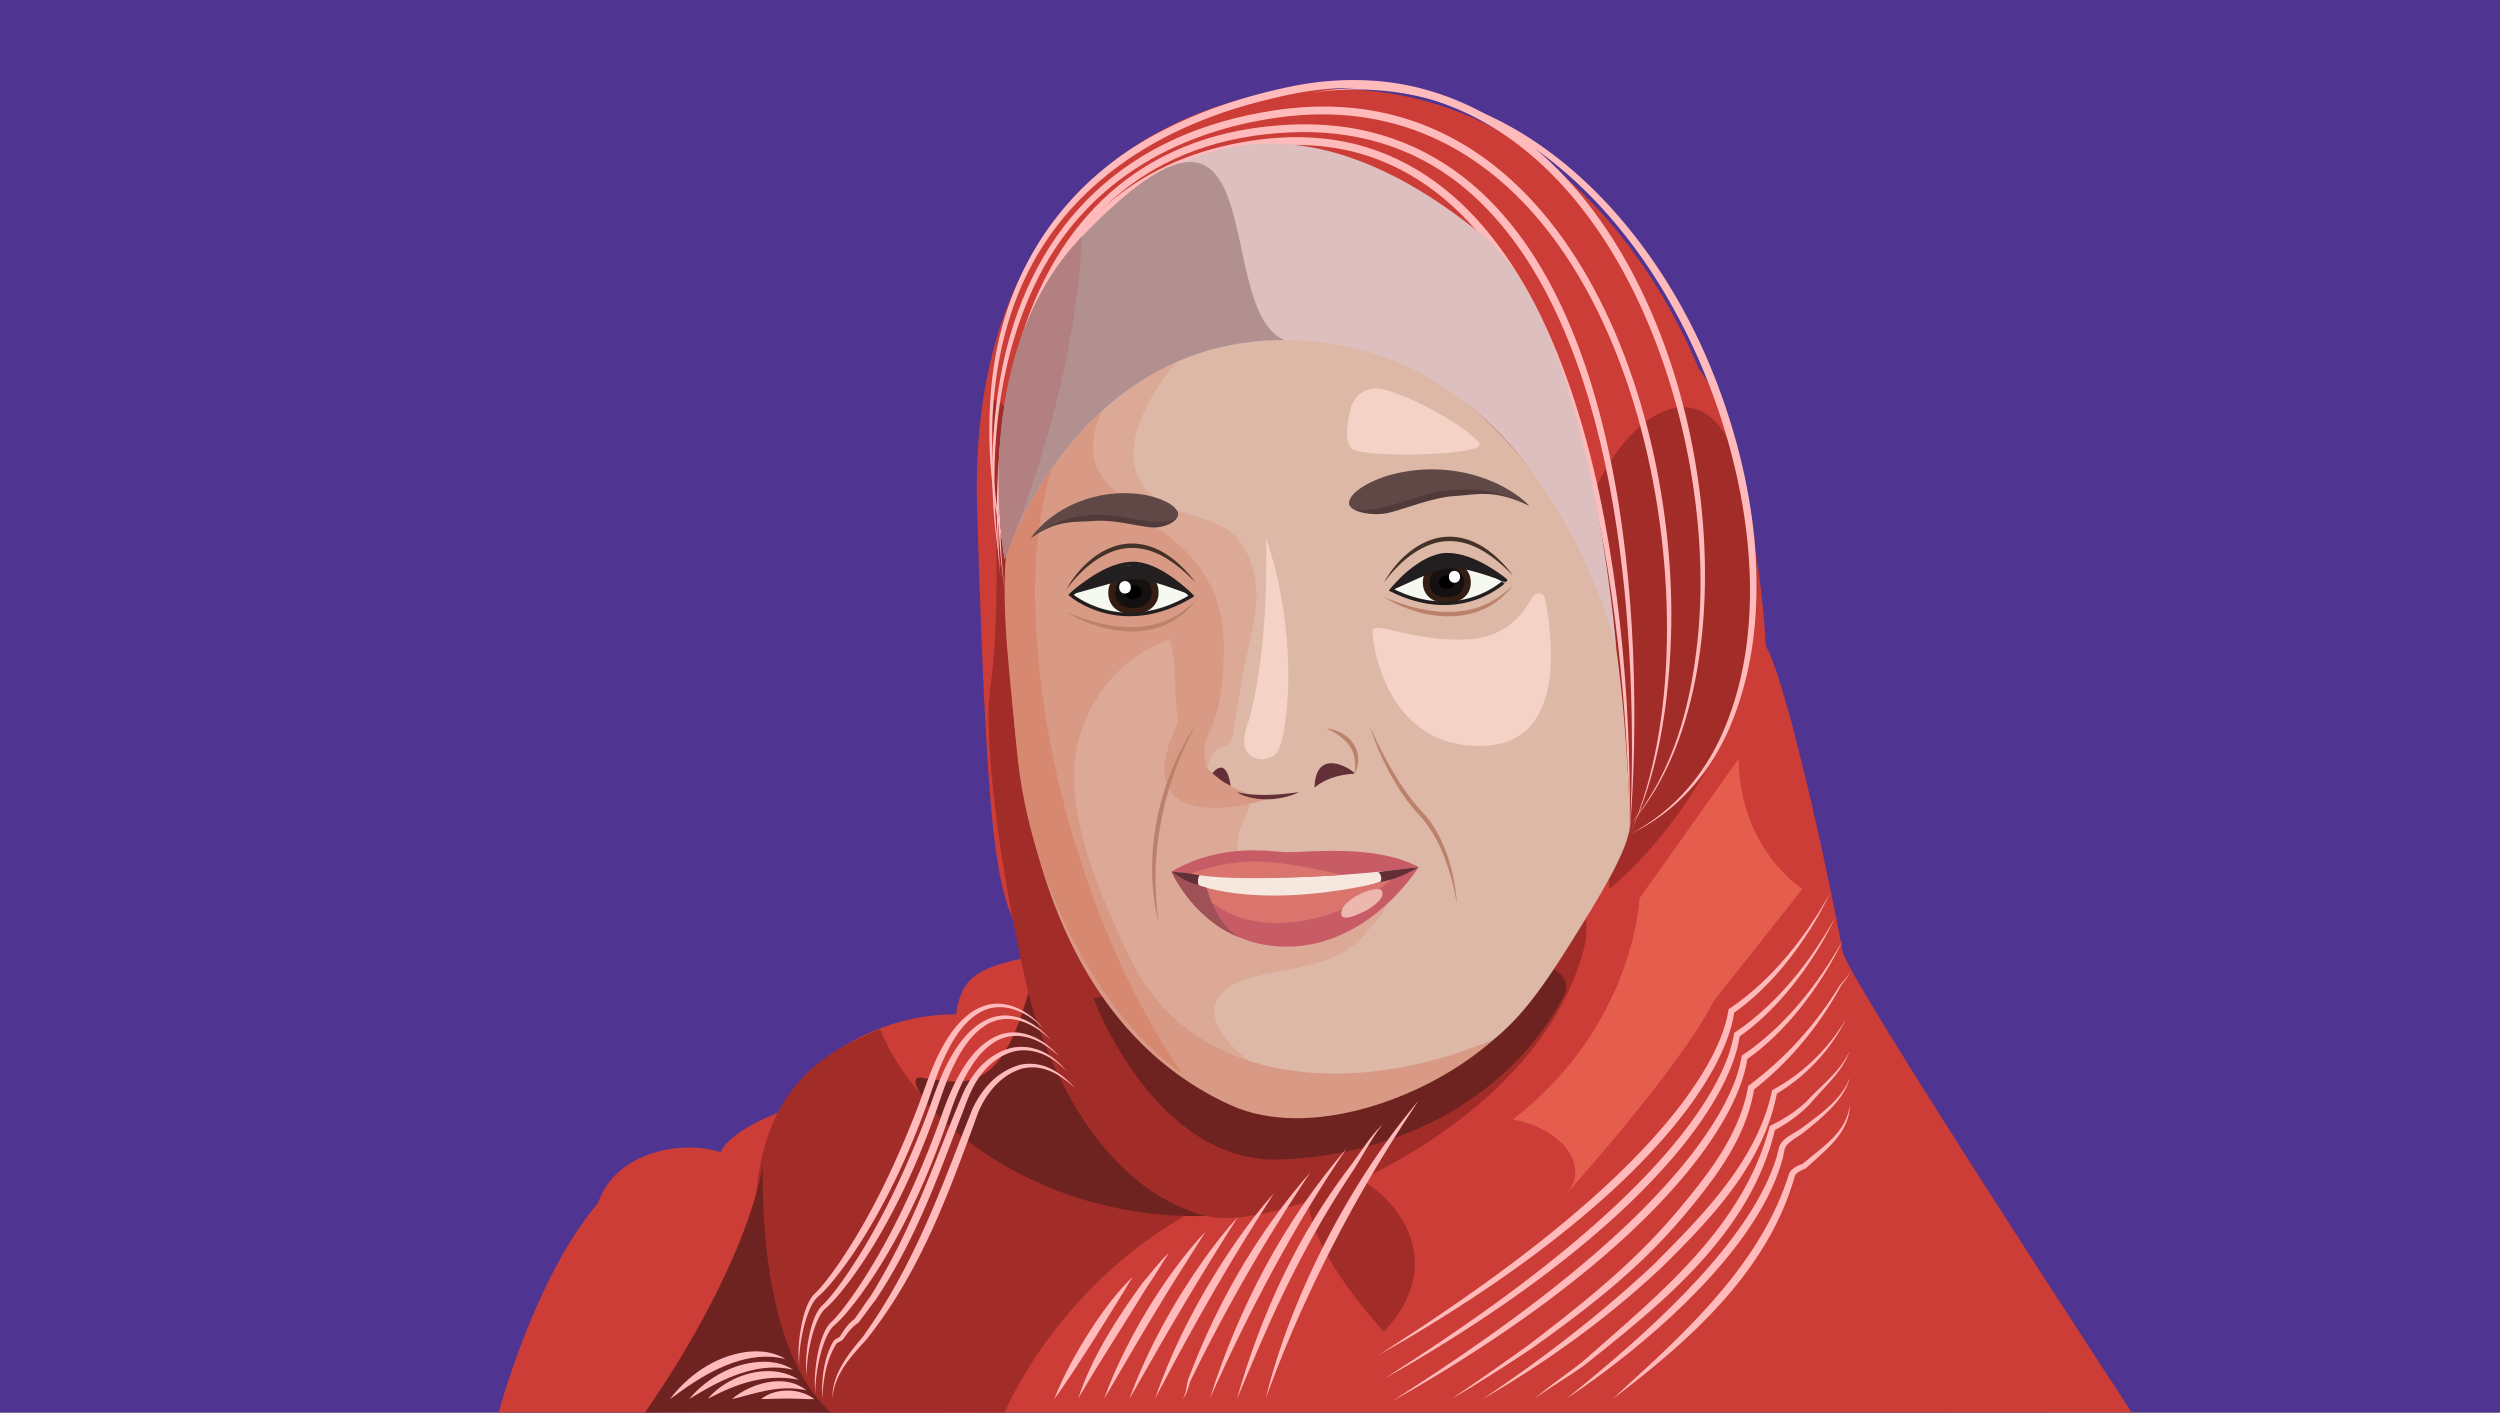 <svg id="Lubna" xmlns="http://www.w3.org/2000/svg" viewBox="0 0 5669.29 3203.23"><rect x="0" y="0" width="5669.29" height="3203.23" fill="#333333" stroke="none"/><defs><style>.cls-1{fill:#4f3491;}.cls-2{fill:#cb3d36;}.cls-3{fill:#a12c28;}.cls-4{fill:#6e2321;}.cls-5{fill:#e55d4d;}.cls-6{fill:#fbb;}.cls-7{fill:#ddb8a7;}.cls-8{fill:#dba995;}.cls-9{fill:#d89a84;}.cls-10{fill:#bc816a;}.cls-11{fill:#d68870;}.cls-12{fill:#f4d2c6;}.cls-13{fill:#f6f9ef;stroke-width:2px;}.cls-13,.cls-17{stroke:#231e1f;stroke-miterlimit:10;}.cls-14{fill:#341d13;}.cls-15{fill:#151110;}.cls-16{fill:#fff;}.cls-17{fill:none;stroke-width:8px;}.cls-18{fill:#231e1f;}.cls-19{fill:#513a3a;}.cls-20{fill:#5f4846;}.cls-21{fill:#443127;}.cls-22{fill:#f7e8df;}.cls-23{fill:#c75c67;}.cls-24{fill:#643037;}.cls-25{fill:#d9756c;}.cls-26{fill:#a05057;}.cls-27{fill:#edb7af;}.cls-28{fill:#debfbf;}.cls-29{fill:#b39090;}.cls-30{fill:#b28080;}</style></defs><g id="Calque_77" data-name="Calque 77"><rect class="cls-1" width="5669.29" height="3202.86"/></g><g id="hijab_arriere"><path class="cls-2" d="M2981.14,203.08c-93.86-8-792.16,69.88-765.41,953.18,26.65,879.85,49.65,868.41,122.73,1012.31-115.65,25.95-157.32,40.95-170.58,131.88-180-1.89-348.56,109.3-390.23,217.56-106.08,40.06-136.39,77.95-144,95-83.35-28.41-237-3.79-277.61,115.55-143.25,166.72-225.36,474.67-225.36,474.67H4313.6l520.39-.37s-647.67-989.18-655.8-1046.08-118.7-595.1-174-692.66c-9.75-200-68.59-526.48-151.17-626.76C3716,511,3431.43,180,2981.14,203.08Z"/><g id="Calque_75" data-name="Calque 75"><path class="cls-3" d="M2246.72,2624.09s-182.31-119.29-251.37-290.56c-101.91,44.41-256.79,108.25-280.33,373.18s69.06,495.32,169.17,496.15,394,0,394,0,112.74-275.72,408-445.45C2097.05,2564.75,2246.72,2624.09,2246.72,2624.09Z"/><path class="cls-3" d="M2246.72,901.79s29.71,454.5,0,649.69,89.61,809.23,156.33,916.57,174.74,271.77,352.59,292.84,738-213.89,837.24-614.06-1346.16-1245-1346.16-1245"/><path class="cls-4" d="M2479.73,2264.08S2618,2638.89,2902.6,2629.4s526.14-151.6,640.9-365.32-1063.77,0-1063.77,0"/><path class="cls-4" d="M1730.14,2645s-17.94,407.18,154,557.89c-153.55-2-421.65,0-421.65,0S1677.38,2906.92,1730.14,2645Z"/><path class="cls-4" d="M2332.16,2251s94.74,423.18,401.35,506.44c-455,11.71-720.28-324.93-644.6-313.7C2186.8,2458.3,2266.91,2485.17,2332.16,2251Z"/><path class="cls-3" d="M3649.77,2016.14s482.62-385.25,290.13-969.4c-108-327.61-451.75,55.18-372.41,471.89S3649.77,2016.14,3649.77,2016.14Z"/><path class="cls-3" d="M3138.14,3019.6s-203.31-215.38-166.32-331.81S3353.4,2794.82,3138.14,3019.6Z"/><path class="cls-5" d="M3942.71,1720.79,3718,2037.09s-10.82,287.72-287.08,501.5c102.63,17.68,180.23,100.32,120.49,170.16C3839.61,2382.28,3884.71,2272,3884.71,2272l203-256.55S3945.93,1929.24,3942.71,1720.79Z"/></g><path class="cls-6" d="M2278.19,1339.18c-28.65-200.9-18.23-423.52,54.43-614.4,86.35-225.73,258.92-366.72,497.81-404.45,88.41-14.63,180.52-13,266.7,13,527.23,161,607,1092.71,598.29,1558.84q-.47-51.78-2.17-103.52c-15.37-437.53-110-1288.26-601.26-1438.18-85.62-25.88-177.36-27.09-265.14-12.08C2595.58,375.75,2430,512,2343.54,729.09c-74.5,187.51-88.3,410.78-65.35,610.09Z"/><path class="cls-6" d="M2268.76,1310c-8.12-69.86-9.46-140.38-7.07-210.64,4.06-105.55,18.35-211.1,47.84-312.7,83.21-289.83,278-476.5,584.27-501.88,61.93-5.35,124.94-3.45,186.06,8.31,582.31,115.5,645.8,1014.25,622.47,1493.89-1.77,35.1-4,70.17-6.91,105.18q2.84-52.62,4.21-105.28c9.87-417.61-40.29-1091.8-389.65-1369.59C3199.23,330,3067.6,294.22,2927.76,300.11c-315,13-518.34,192.62-608.26,489.53-45.58,151-60,310.48-54.17,467.81.77,17.54,1.76,35.08,3.43,52.56Z"/><path class="cls-6" d="M2269.69,1289.88c-25.85-144.29-26.29-293.68-.32-438,60-325.9,264-537.69,591.74-596.83,676.08-126.53,953.06,663.8,927.43,1209.85-6.67,146-29.85,294.41-93.12,427.29,30.12-66.76,49.61-137.81,62.8-209.69C3859.93,1133,3615.78,173.34,2904.5,265.61c-244.56,32.74-450.2,153.3-558.35,381-92.57,194.29-107.58,432.25-76.46,643.25Z"/><path class="cls-6" d="M2291,1294.45a1087.9,1087.9,0,0,1-44.28-401.09c19.56-265.23,160.33-484.41,400.17-602.43,86.92-43.92,180.2-73.47,275.16-93.66,95.49-20.23,195.56-22,290.81.77,538.46,131.3,748.06,938.15,614.39,1416.13-15.55,55.88-36.51,110.47-64.62,161.24-18.81,33.76-40.82,65.82-66.64,94.51,99.79-119,139.82-276,154.55-427.65C3901.45,925.55,3614.38,127.05,2982,204.74c-37.93,4.83-75.34,13.09-112.42,22.36-270,66.3-497.23,222.7-581.34,497.93-55.81,181.7-47.47,387.18,2.79,569.42Z"/><path class="cls-6" d="M2976.41,210.07c420.82-75.71,751,257.13,901.05,618.41,104.72,250.64,154.64,572.29,42.1,827.84-20.29,44.92-46.5,87.43-78.67,124.82a439.06,439.06,0,0,1-145.47,111,459.38,459.38,0,0,0,76.44-50.33c52-42.28,93.57-96.6,123.53-156.36,144.81-294.53,54.67-705.16-98-981.38-165.74-303.24-457-546.31-820.94-494Z"/><path class="cls-6" d="M4149,2027.14c-24.82,52.9-56.45,102.66-92.4,148.72-29.44,37.49-62.72,72.45-99.87,102.41-8.2,6.53-18,13.8-26.61,19.92l2.92-4.68a273.33,273.33,0,0,1-10.17,44.65c-8.74,28.41-21.81,57.05-36,83.16-30,55.13-68.37,106.66-109.33,154.1-88.14,101.77-191.17,189.78-298.62,270.41-93,69.06-191.28,133.15-291.12,191.85-10.27,6-20.62,11.94-31,17.84l-31.05,17.68c33.85-21.93,70.89-46,104.63-68.4,142.9-95.56,283-197.61,409.53-314.19,60.68-56.05,118.56-116.21,169.13-181.61,35.37-46.53,68.25-96.58,90.83-150.67,9.41-22.56,16.53-45.94,20.21-69.78l2.4-1.61c94.79-63.63,171.23-160.69,226.51-259.8Z"/><path class="cls-6" d="M4161.39,2081c-24.82,52.9-56.45,102.67-92.4,148.72-29.44,37.49-62.73,72.46-99.88,102.41-8.2,6.54-18,13.8-26.6,19.92l2.91-4.68a272.06,272.06,0,0,1-10.17,44.65c-8.74,28.41-21.81,57-36,83.16-30,55.13-68.38,106.67-109.33,154.1-88.15,101.77-191.18,189.78-298.62,270.41-93,69.06-191.29,133.16-291.12,191.85-10.27,6-20.62,11.94-31,17.85l-31.06,17.67c33.86-21.92,70.89-46,104.64-68.4,142.89-95.55,283-197.61,409.53-314.19,60.67-56.05,118.55-116.2,169.12-181.61,35.37-46.53,68.25-96.58,90.84-150.67,9.4-22.56,16.52-45.94,20.2-69.78l2.41-1.6c94.79-63.64,171.23-160.69,226.51-259.81Z"/><path class="cls-6" d="M4178.7,2132.38c-24.82,52.9-56.45,102.66-92.4,148.72-29.44,37.49-62.73,72.45-99.87,102.41-8.21,6.53-18,13.8-26.61,19.92l2.91-4.68a273.3,273.3,0,0,1-10.16,44.65c-8.75,28.41-21.82,57-36,83.16-30,55.12-68.38,106.66-109.33,154.1-88.15,101.77-191.18,189.77-298.62,270.41-93,69.06-191.29,133.15-291.12,191.85-10.27,6-20.62,11.93-31,17.84l-31.06,17.68c33.86-21.93,70.89-46,104.64-68.4,142.89-95.56,283-197.61,409.53-314.19,60.67-56,118.56-116.21,169.12-181.61,35.37-46.53,68.25-96.59,90.84-150.68,9.4-22.56,16.52-45.93,20.2-69.77l2.41-1.61c94.79-63.64,171.23-160.69,226.51-259.8Z"/><path class="cls-6" d="M4194.65,2200.92a34.75,34.75,0,0,1-2.89,10.58c-4.73,9.9-13.61,17.33-18.64,26.92l-5.34,9.55a754.14,754.14,0,0,1-126.12,165.94,762,762,0,0,1-66.2,58.42l2.72-4.48c-6.74,42.07-21.19,82.72-40.55,120.44-29,56.67-67.87,106.63-108.05,155.39-15.37,18.77-32.77,38.55-49.11,56.44-18.39,19.8-38.55,40.2-58.08,58.87-76.87,73.25-162.14,137-248.21,198.41l-3.28,2.19-6.56,4.36c-38.17,25.43-79.63,52-118.72,76.05q-26.67,16.44-53.7,32.27l51.61-35.47c39.28-27.25,82.63-57.81,121.39-85.65,99.15-75.76,197.68-153,283.81-243.27,37.43-39.3,72.76-81.36,106-124.2,50.4-64.8,94.37-136.69,109.28-218.29l.54-2.85,2.17-1.63a813.32,813.32,0,0,0,99.47-88.1,837.93,837.93,0,0,0,98.71-126.61l5.84-9.26c7.7-12.52,21.55-20.74,23.91-36Z"/><path class="cls-6" d="M4186.25,2310.6c-14.82,30.61-34.78,59.9-57.1,85.65A423.27,423.27,0,0,1,4027,2481.44l2.9-4c-29.89,160.76-147.66,283.92-259.77,394.92-123.21,115.92-261.85,216.15-408.3,300.46,135.65-91.09,265.64-190.8,385.15-302.21,6.08-5.73,15.46-15.55,21.53-21.58,106.31-107.2,217.65-224.45,250.25-376.76a434.69,434.69,0,0,0,167.53-161.67Z"/><path class="cls-6" d="M4194.65,2382.39c-13.35,40.57-45.54,71.1-73.39,102-5.54,6.06-11.53,12.92-16.88,19.2-23.72,24.65-51.9,44.69-82.19,60.47l3.54-4.4c-3.51,14.36-7.87,30.41-12.36,44.45-3.27,9.76-7.27,21.57-11.09,31.06-.85,2.29-2.74,7.08-3.56,9.23-.66,1.61-5.67,13.22-6.48,15.17a646.88,646.88,0,0,1-50.32,92.59c-88.64,135.92-217.58,238.74-343,339.1-1.71,1.36-3.39,2.74-5.13,4.07l-5.42,3.81c-20.84,14.62-43.89,29.35-65.27,43.25-14.54,9.5-29,19.11-43.1,29.23,18.8-16.21,41.63-33.12,61.73-48.06,15.64-11.5,31.34-23.16,46.54-35.2,28.78-25.26,64.43-56.21,92.89-81.45,96.37-85.47,192-175.53,259.79-286.1a671.68,671.68,0,0,0,43.11-82.53c2.74-6.73,5.83-14.07,8.51-20.82,1.08-3,5.54-14.95,6.69-18.08,1.84-5.09,4.37-13.35,6.06-18.31,2.8-8.54,5.57-19.22,8.16-27.83l2.62-1.26c29.52-14.24,57.48-32.26,81.27-54.9,5.5-6,12.06-12.74,17.88-18.41,29-28.82,63.05-57.78,79.35-96.23Z"/><path class="cls-6" d="M4194.66,2443.77c-3.41,15.17-10.73,29.39-19.63,42.11-14.87,21.42-34,39.49-53.54,56.53-9.75,8.38-20,16.59-29.95,24.68-6.21,4.91-13.07,9.11-19.49,13.42-9.1,6.36-21,13.71-24.7,24.28-1.77,7.09-2.61,13.91-4.46,21.33-48.65,184.06-253.2,371.71-402.45,483.26-28.88,21.7-58.45,42.48-88.45,62.6,15.9-13.15,32-26,47.92-39.13,148.77-122.89,373.22-323.1,429.33-510.29,1.94-6.84,3.25-14.9,5.46-22,5.38-14.26,19-22.52,31.06-30,8.84-5.19,17.53-10.28,25.52-16.53,38.64-28.92,87.22-63.09,103.38-110.29Z"/><path class="cls-6" d="M4194.65,2505.56c.48,63.56-57.24,104.39-99.21,143.62l-.82.76-1.35.5c-8.32,3.2-17.58,7.61-22.7,15-54.66,197.26-208.2,346.45-364.68,469.32-15.29,11.93-33.25,25.94-48.82,37.55q15-14,30.13-27.87c153-139,309.86-288.53,370.46-484.38,6.52-11.34,19.87-17.53,31.66-21.46l-2.17,1.25c43.31-37.14,101.57-72.08,107.5-134.29Z"/><path class="cls-6" d="M3217.09,2496a3184,3184,0,0,0-275.72,498.16c-25.48,58-48.86,116.9-70.86,176.6,56.06-231,192.39-493.64,346.58-674.76Z"/><path class="cls-6" d="M3134.9,2550.17c-27.38,34.7-46.34,75.47-71.43,111.83-6.93,10.25-17.23,26.46-23.95,37.08-6.68,10.22-16.69,26.93-23.22,37.44s-16,27.08-22.48,37.87c-29.06,50.51-57,103.19-82.18,155.74-38.56,79.48-72.31,161-106.65,242.6,36-128,86.21-252.75,151.72-368.65,13.07-23.2,28.81-48.86,43.12-71.35,20.89-32.12,43.93-64.76,67.28-95.12,21.48-29.8,41.29-61.62,67.79-87.44Z"/><path class="cls-6" d="M3054,2604c-121.72,178.5-221.34,369.68-310.07,566.4,65.36-206,168.22-402.67,310.07-566.4Z"/><path class="cls-6" d="M2971.82,2658.22q-152.18,227.28-272.12,473.09c-2.28,5.6-4.59,14.58-6.82,21.32a57.26,57.26,0,0,1-11.1,20.13,60.53,60.53,0,0,0,8-21c1.59-7.57,2.27-15.29,4.46-22.83,64-171.27,156.77-333.2,277.62-470.73Z"/><path class="cls-6" d="M2888.69,2706.71c-91.57,140.62-175.39,286.06-253.25,434.68q-7.86,14.88-15.87,29.73c44.07-127.59,109-247.58,185.66-358.44,26-36.72,52.81-73,83.46-106Z"/><path class="cls-6" d="M2806.5,2760.89c-80.35,125.43-157.2,255.57-230.3,385.36q-7.42,13-15.07,26c41.26-113.14,100.59-219.34,169.94-317.58,23.5-32.53,47.78-64.66,75.43-93.81Z"/><path class="cls-6" d="M2734,2792.61c-39.17,62.61-79.44,124.61-117.32,188-33.43,55.2-65.53,111.4-98.33,167q-7,12-14.32,23.89,4.71-13.12,9.82-26.1c24.24-60.34,53.86-118.43,87.42-174.12,38.53-63.48,81.88-124.44,132.73-178.69Z"/><path class="cls-6" d="M2650.82,2841.11c-17.2,25.26-31.56,52.15-49.54,76.89-49.3,80.81-107.21,169.34-156,253,31.43-95.15,86.81-180.33,145.1-261,20-22.93,37.93-48.26,60.48-68.9Z"/><path class="cls-6" d="M2568.63,2895.28c-27.57,46.45-58,94.43-86.59,140.18-25.58,40.41-51.85,81.29-79.17,120.52q-5.92,8.49-12.13,16.85c14.77-38.71,34-75.74,54.65-111.58,35-59.43,73.91-117.34,123.24-166Z"/><path class="cls-6" d="M2438.72,2468.05c-24.71-22.51-53.67-43.44-87.74-47.13-2.28-.17-5.79-.32-8.09-.48-1.64,0-4.85.12-6.48.15s-7.75.74-9.66.89l-6.25,1.15c-.44.06-1.89.36-2.34.42l-.76.27c-1.53.5-4.53,1.56-6.06,2.06a132.53,132.53,0,0,0-36.68,20.3c-23.19,18-40.45,42.67-52.93,69.07-.66,1.5-1.95,4.35-2.61,5.83-.87,1.74-2.79,7.33-3.52,9.3-31.38,86.54-63.2,173.55-101.22,257.48-13.88,30.12-29.34,61.81-45.17,91-3.75,7.23-9.26,16.65-13.21,23.68-3.27,5.87-10,17.53-13.67,23.43a1053.8,1053.8,0,0,1-77.13,111.85c-30.69,33.63-63.83,68.53-74.5,114.12a129.93,129.93,0,0,0-3,19.59c-1-40.81,20.38-78.07,44.56-109.48,7.58-10,17.79-22.21,24.93-30.73,3.64-5.26,16-23.08,19.14-27.54,53.87-79.58,97.37-165.83,135.29-254,30.59-70.74,64.91-162.76,93.67-234.66,10.38-22.09,23.93-42.8,41.12-60.22,19.06-19.35,43.2-33.78,69.6-40.41,3.2-.42,6.52-1,9.72-1.3l7-.34,1.75-.08c2.61.05,6.16.23,8.76.3,1.62.24,5.3.59,6.95.82l1.73.21,1.71.35c34.16,6,62.28,29.12,85.06,54.06Z"/><path class="cls-6" d="M2418.83,2429.69c-30.15-33.16-74.36-55.88-119.75-45.26-35.31,9.31-63.89,34.47-83,65-17.67,27.61-27.4,59.47-39.49,89.78-10.6,27.75-25.09,65.92-35.67,93.15-42,109.11-89.52,217-154.73,314.52-13.56,17.49-26.34,35.68-40.1,53.12a79.28,79.28,0,0,0-18.57,16.45c-5.6,6.44-10.48,13.81-15.71,20.94-3.3,3.4-8.12,5.16-12,7.31a17,17,0,0,0-2.71,2l.63-.79c-24.53,37.2-30.55,83-33.44,126.69-.57-22.43.19-44.91,3.8-67.13,3.66-22.55,10.61-44.77,22.31-64.61a29.72,29.72,0,0,1,8.7-6.27,20.24,20.24,0,0,0,5.87-4.07l-.6.74c4.6-7.24,9.28-14.63,14.78-21.67a91.29,91.29,0,0,1,19.59-19.08l-1.47,1.39c12.72-17.69,24.68-35.91,37.56-53.57,15.92-25.9,33.89-57,48.91-85.62,49.94-94.94,88.72-196.74,128.47-296.31q13.86-34.8,28.38-69.33a255.49,255.49,0,0,1,24.16-45.13c19.13-28.46,46.73-52.39,79.8-62.89,24.57-8.38,52-6,75.75,4,23.28,9.89,43.15,26.72,58.49,46.65Z"/><path class="cls-6" d="M2403.05,2396.9c-39.15-39-97-65.67-148.41-33.33-40.67,25.77-66.49,75.65-84.62,119.06-6.18,14.69-12.2,31.91-17.36,47.09-39.9,118-90.23,233.05-155.71,339.16-16.43,26.54-33.9,52.5-52.69,77.43-15.68,20.31-31.75,40.88-50.87,58.13-29.87,23-46.79,119.37-44,156.25-1.7-11.19-1.84-22.57-1.57-33.88,1.26-35.35,9.74-92.82,30.91-121.77a57,57,0,0,1,7.83-8.33c7.67-7.28,15.14-16.39,21.88-24.72,10.28-12.95,20.45-26.78,29.86-40.45,69.67-101.84,123.45-214,169.2-328.35,7.05-17.82,14.32-37.09,21-55.08,14.25-40.09,28.73-80.78,50.6-117.54,28.35-49.31,76.33-99.69,138.53-87.58,34,6.6,63.38,28,85.42,53.91Z"/><path class="cls-6" d="M2383.16,2358.54c-39.15-39-97-65.67-148.41-33.33-40.67,25.77-66.49,75.65-84.62,119.06-6.18,14.69-12.2,31.91-17.36,47.09-39.9,118-90.23,233-155.72,339.16-16.42,26.54-33.89,52.5-52.68,77.43-15.68,20.31-31.75,40.88-50.87,58.12-29.87,23-46.79,119.38-44,156.26-1.7-11.19-1.84-22.57-1.58-33.88,1.27-35.35,9.75-92.82,30.92-121.77a56.49,56.49,0,0,1,7.83-8.33c7.67-7.28,15.14-16.39,21.88-24.72,10.28-13,20.45-26.78,29.86-40.45,69.67-101.84,123.44-214,169.2-328.35,7-17.82,14.32-37.09,21-55.08,14.25-40.09,28.73-80.78,50.6-117.54,28.35-49.31,76.33-99.69,138.53-87.58,34,6.6,63.38,28,85.42,53.91Z"/><path class="cls-6" d="M2366.17,2331.77c-39.16-39-97-65.67-148.41-33.33-40.68,25.77-66.49,75.65-84.63,119.06-6.17,14.69-12.19,31.91-17.35,47.09-39.9,118-90.24,233-155.72,339.17-16.42,26.53-33.9,52.49-52.68,77.42-15.68,20.32-31.75,40.88-50.87,58.13-29.88,23-46.8,119.37-44,156.26-1.71-11.19-1.85-22.58-1.58-33.89,1.27-35.34,9.75-92.82,30.92-121.77a57,57,0,0,1,7.83-8.33c7.66-7.28,15.13-16.39,21.88-24.71,10.28-13,20.44-26.79,29.86-40.46,69.66-101.84,123.44-214,169.2-328.35,7.05-17.82,14.32-37.08,21-55.08,14.25-40.09,28.73-80.78,50.6-117.54,28.35-49.31,76.33-99.69,138.52-87.58,34,6.6,63.39,28,85.43,53.91Z"/><path class="cls-6" d="M1781.4,3082.2c-81.29-21.72-167.48,23.13-232.25,69.12-10,7-19.75,14.28-29.84,21.45,41.08-54.51,102.43-96.71,170.83-106.6,30.92-4.33,64.58-1.28,91.26,16Z"/><path class="cls-6" d="M1798.62,3106.18c-72.9-17.54-145.63,13.73-207.77,49.72-9.23,5.33-18.35,11-27.78,16.41,42.13-50.13,106-84.89,172.56-84.26,22,.51,44.63,5.6,63,18.13Z"/><path class="cls-6" d="M1811.42,3129c-63.26-13-124.18,2.92-181.28,30.61-6,2.88-12.59,6.22-18.49,9.22-2.05,1.08-4.11,2.16-6.24,3.17a142.77,142.77,0,0,1,14.6-15.22c49.44-44.38,132.59-65.77,191.41-27.78Z"/><path class="cls-6" d="M1828.63,3152.92c-43.55-10-83.45-2.41-125.94,8.87-12.55,3.25-30.18,8.28-42.77,10.9,2.84-2.54,5.8-4.86,8.83-7.08,43.24-31.55,114.77-49.85,159.88-12.69Z"/><path class="cls-6" d="M1846.82,3172.94c-10.43.2-20.65-.48-31-.84-19.91-.79-39.06-.87-59-.18-10.33.29-20.54.94-31,.74,32.4-26,88.51-25.49,120.9.28Z"/></g><g id="Visage"><path class="cls-7" d="M3144.37,801.39c-130.86-53.75-276.88-56.44-410.86-11-169.74,57.55-404,221.68-421.42,496.89-25.82,408.43,228.63,1103.86,443.55,1171s384.11,84.81,616.2-89c66.51-49.81,116-111.62,193.72-236.95C3618.19,2047.55,3696,1925,3696,1869.92c0-77.17-19.95-468.06-70.91-566.73C3586.13,1227.71,3416.85,913.29,3144.37,801.39Z"/></g><g id="Détails_visage"><path class="cls-8" d="M2887.47,2118.61s426.35-238.06,200.79,7.09c-95.63,103.94-300.53,53-332.62,153-17.21,53.65,65.93,132.79,151.75,173.63,75.53,35.94-347.86-95.46-366.76-277.23s19.9-451.07,89.72-505.38,37.73,140,119.13,138c165.57-4,33.57,29.24,60.94,140.19C2836.33,2053,2887.47,2118.61,2887.47,2118.61Z"/><path class="cls-8" d="M2698.65,1544.92l-2.34-121.34-247.43,54.34s-129.89,562.73,150.4,759.9C2528.79,1601.43,2798.88,1633.45,2698.65,1544.92Z"/><path class="cls-9" d="M2290.42,1293.41c74.24-192.79,429.85-192.78,456.74-42.83,19.38,108.11,60.43,178.34,36.29,304.87-9.13,47.87-46.8,187.31-46.8,187.31s-71.39,11.73-72.28-212.4C2663.81,1389.9,2563.37,1235.83,2290.42,1293.41Z"/><path class="cls-8" d="M2676.31,811.31s-255.82,277.1,26.91,357.64C2457.14,1151,2418,1076.58,2418,1076.58S2425.57,883.41,2676.31,811.31Z"/><path class="cls-9" d="M2675.52,1630.89s23.13,141.37,195.32,182.1C2766.19,1846,2557.58,1862.69,2675.52,1630.89Z"/><path class="cls-9" d="M2528.79,883.41s-202.2,251.92,204.72,294.1c-424.75,113.68-443.09,115.9-443.09,115.9S2246.28,1050,2528.79,883.41Z"/><path class="cls-10" d="M2710.77,1646.61c-45.57,82-74.31,173.37-85.6,266.44-7.26,59.86-5.83,120.29,2.2,180.18-3.36-14.17-6.3-28.42-8.51-42.82a540.77,540.77,0,0,1-6.1-72.69c-1-68.22,10.57-136.64,33-201.07,16.13-45.77,36.74-90.48,65.05-130Z"/><path class="cls-10" d="M3106.15,1646.61c23,51.63,49.22,102,81.68,148.26a435.56,435.56,0,0,0,37.42,46.25c2.33,2.65,5,5.46,7.24,8.14a247.68,247.68,0,0,1,17.27,23.22c23.38,36.23,37.9,77.58,46.5,119.65,3.64,18.63,6.43,37.48,7.19,56.44-1.44-9.34-3.24-18.62-5.25-27.85-14.19-63.24-37.4-127.82-82.65-175.39-6.55-7-12.67-14.41-18.61-21.91-4.2-5.41-8.89-11.68-12.8-17.29-33.76-48.87-59.82-103-78-159.52Z"/><path class="cls-8" d="M2548,1156.61s215.13-14,270.45,80.91,24.13,165.29,0,291.82c-6.49,34-16.91,100.93-22.39,136.74-1.85,12.09-9.91,22.56-21.45,26.65-13.31,4.71-30.44,17.24-37.95,50-25.88-96.15,39.41-55.31,38.52-279.43C2774.61,1322.86,2696.31,1223.89,2548,1156.61Z"/><path class="cls-9" d="M2696.31,1423.58s-19.7,15.93-55.16,30.2c-119.38,48-199.06,162.75-204.7,291.31-6.16,140.17,65.57,301.1,127.57,430.17,134.63,280.31,494.76,321,823.32,181.61-147.13,132.4-417.28,230.75-596.5,149.35-315.76-143.42-522.11-517.13-500.42-1212.81C2594.21,1207.41,2593.86,1198.74,2696.31,1423.58Z"/><path class="cls-11" d="M2458.16,931.62s-129.28,110.76-108.69,492,162.78,767.79,332.31,1011.75c-187.91-129.3-349-435-376-735.5C2277.8,1387.77,2218.09,1088.41,2458.16,931.62Z"/><path class="cls-12" d="M3504.07,1358.38c-2.82-14.62-22.42-17.32-29.31-4.12-20.33,39-61.43,89.26-139.41,95.06-129.14,9.61-223.1-46.18-223.1-16.82s33.77,273.07,259.85,258.39C3545.8,1679.61,3523.66,1459.7,3504.07,1358.38Z"/><path class="cls-12" d="M3137.28,882.73c-32.25-9.27-65.74,10.22-74,42.75-9.81,38.75-15.86,85.83,8.89,95.47,43.47,16.93,303.77,12.31,282.12-16.93C3336.29,979.68,3234.07,910.53,3137.28,882.73Z"/><path class="cls-10" d="M3007.87,1652a85.81,85.81,0,0,1,55,26.45,64.48,64.48,0,0,1,17.06,41.64,74.17,74.17,0,0,1-7.76,34.32c.15-2.9.52-5.75.71-8.63.08-1.49.22-5,.33-6.37s0-4.89,0-6.3c-.72-42.2-29.67-64.55-65.36-81.11Z"/><path class="cls-12" d="M2870.84,1219.57s10.54,259.35-44.54,432.45c-25.64,80.58,56.56,82,71.59,51.21C2925.33,1647.05,2942.41,1428.53,2870.84,1219.57Z"/></g><g id="Oeil_G"><path class="cls-13" d="M3155.63,1338s63.14-79.93,126.58-80.1,132.12,58.23,132.12,58.23S3304.6,1419.25,3155.63,1338Z"/><path class="cls-14" d="M3226.58,1321.94c.5,30,25.12,46.21,55.16,45.71s54.1-17.48,53.6-47.51-25.14-47.76-55.18-47.26S3226.08,1291.91,3226.58,1321.94Z"/><path class="cls-15" d="M3241.44,1321.48c.36,21.83,18.25,33.59,40.08,33.22s39.32-12.7,39-34.53-18.28-34.71-40.1-34.35S3241.07,1299.66,3241.44,1321.48Z"/><path d="M3263.42,1320.8c.16,9.69,8.1,14.9,17.78,14.74s17.45-5.63,17.29-15.32-8.11-15.4-17.79-15.24S3263.26,1311.12,3263.42,1320.8Z"/><path class="cls-16" d="M3285.66,1308.47c.14,8.54,5.87,13.15,12.85,13s12.54-4.92,12.4-13.46-5.88-13.59-12.85-13.47S3285.52,1299.94,3285.66,1308.47Z"/><path class="cls-17" d="M3155.63,1338s63.14-79.93,126.58-80.1,132.12,58.23,132.12,58.23S3314.39,1416.82,3155.63,1338Z"/><path class="cls-18" d="M3160.74,1339.18c23.54-33.08,59.24-64.88,100.14-72.76,30-4.81,61.36.61,88.67,13.59a246.23,246.23,0,0,1,31.2,18.2c7.46,4.91,14.59,10.24,22.38,14.49A37.6,37.6,0,0,0,3411,1316l-.86,3.48a41.55,41.55,0,0,1-8.73-3.4c-8-4.18-15.45-9.4-23-14.25-29.43-20-63.3-33.15-99.23-32.09-47.19-.1-89.36,35.08-118.43,69.48Z"/></g><g id="Oeil_D"><path class="cls-13" d="M2701.56,1351.8s-72.41-78.65-138.81-73.81-133.65,71.4-133.65,71.4S2552.09,1448.67,2701.56,1351.8Z"/><path class="cls-14" d="M2627.27,1340.65c1.85,31.47-22.63,50.34-54.1,52.2s-58-14-59.86-45.48,22.53-52,54-53.83S2625.41,1309.18,2627.27,1340.65Z"/><path class="cls-15" d="M2611.69,1341.35c1.35,22.87-16.45,36.59-39.32,37.93s-42.16-10.18-43.51-33,16.38-37.77,39.25-39.12S2610.34,1318.47,2611.69,1341.35Z"/><path d="M2588.63,1342.38c.59,10.14-7.3,16.23-17.45,16.83s-18.7-4.52-19.3-14.67,7.27-16.75,17.41-17.35S2588,1332.23,2588.63,1342.38Z"/><path class="cls-16" d="M2564.37,1331.23c.53,8.94-5.1,14.23-12.41,14.66s-13.52-4.16-14-13.1,5.07-14.69,12.38-15.12S2563.84,1322.29,2564.37,1331.23Z"/><path class="cls-17" d="M2701.56,1351.8s-72.41-78.65-138.81-73.81-133.65,71.4-133.65,71.4S2541.66,1446.9,2701.56,1351.8Z"/><path class="cls-18" d="M2708.37,1351.69c-24.47-8.48-48.3-17.81-72.6-25.64-20.05-6.23-39.49-12.28-60.21-12.51-37.87,1.64-78.74,16.24-115.61,26.1-12.27,3.43-25.4,7.14-37.87,10.09,9.13-9.8,19.64-17.91,30.53-25.58,33.63-22.66,71.26-39.92,112.51-42.91,14.59-1,29.35,1.44,43.15,5.9,36.36,11.78,74.12,36.84,100.1,64.55Z"/><path class="cls-18" d="M3410.55,1317.7c-35.55-11.1-94.53-35-130.22-28.34-15.84,2.85-31.2,8.4-46.21,14.46-21.42,8.78-42.32,19.06-63.76,28.48-5.57,2.4-11.19,4.83-17.13,6.88a188.6,188.6,0,0,1,23.38-28.62c28.82-28.89,67.56-52.56,109.41-54.32,44.48-.48,95,29.83,124.53,61.46Z"/></g><g id="Calque_68" data-name="Calque 68"><path class="cls-19" d="M3143.81,1095.36c-55.63,19.89-88.63,31.79-83.76,48.65,5.43,18.82,56.13,27.2,91.42,18.38s100-35,148.16-37.57,86-16.86,167.72,21.67C3399.81,1079.07,3272.63,1053.83,3143.81,1095.36Z"/><path class="cls-19" d="M2605.27,1136.75c48.11,10.41,67.78,15.52,66,30.72-2,17-33.53,31.59-63.55,28.27s-86.37-18.08-126.12-14.36-81.48-5.19-143.31,38.19C2384.78,1152.9,2494.47,1116.59,2605.27,1136.75Z"/><path class="cls-20" d="M3137.93,1081.45c-55.63,19.89-82.75,45.7-77.88,62.56,5.43,18.82,50.26,13.29,85.54,4.47s100-35,148.17-37.56,91.92-3,173.59,35.57C3399.81,1079.07,3266.75,1039.92,3137.93,1081.45Z"/><path class="cls-20" d="M2599.39,1122.84c48.11,10.41,73.66,29.43,71.86,44.63-2,17-39.4,17.68-69.42,14.36s-86.38-18.08-126.12-14.36-75.61,8.72-137.44,52.1C2384.78,1152.9,2488.59,1102.68,2599.39,1122.84Z"/><path class="cls-21" d="M3138.14,1321.51c24.79-45.26,67-87.44,118.12-100.57,38.44-9.88,77.52-.18,110.12,21.45a216.91,216.91,0,0,1,26.9,20.84,282.38,282.38,0,0,1,37.6,41.75c-10.55-10.59-21.26-20.93-32.66-30.38a285.05,285.05,0,0,0-26.6-19.78c-40.76-27-87.31-37-133.55-17.68-40.7,17-73.87,49.33-99.93,84.37Z"/><path class="cls-21" d="M2418,1337c24.78-45.25,66.94-87.44,118.11-100.57,38.45-9.87,77.53-.18,110.13,21.46a216.69,216.69,0,0,1,26.9,20.84,281.25,281.25,0,0,1,37.59,41.75c-10.54-10.6-21.25-20.94-32.65-30.39a284.5,284.5,0,0,0-26.6-19.77c-40.76-27-87.31-37-133.55-17.69-40.7,17-73.88,49.33-99.93,84.37Z"/><path class="cls-10" d="M3138.14,1353.48c78.89,34.57,177.32,53.56,254.2,4.53,14-8.69,26.61-19.27,38.54-30.87-1,1.33-2,2.66-3,4a173.09,173.09,0,0,1-24.31,25.37c-53.28,45.79-127.48,49.62-192.43,29.94-25.62-7.76-50.5-18.34-73-32.94Z"/><path class="cls-10" d="M2419,1387.77c78.89,34.56,177.31,53.56,254.2,4.53,14-8.69,26.61-19.27,38.54-30.87-1,1.33-2,2.66-3,4a173.09,173.09,0,0,1-24.31,25.37c-53.28,45.79-127.48,49.62-192.43,29.94-25.62-7.76-50.5-18.34-73-32.94Z"/></g><g id="Bouche"><path class="cls-22" d="M2656.61,1976.3l560.48-10.06S3000.74,2082,2930.4,2087.83,2656.61,1976.3,2656.61,1976.3Z"/><path class="cls-23" d="M2656.61,1976.3s206.68,37.17,560.48-10.06c-96.22-51.56-242.66-33.78-297.94-33.78C2884,1932.46,2775.47,1908.37,2656.61,1976.3Z"/><path class="cls-23" d="M2656.61,1976.3s102.27,70.31,257.13,64.85,303.35-74.91,303.35-74.91-109.32,178.75-297,180.58S2656.61,1976.3,2656.61,1976.3Z"/><path class="cls-24" d="M2720.8,1983.57a26.78,26.78,0,0,0-2.5,23.79c-31.7-5.19-61.69-31.06-61.69-31.06S2699.56,1980.52,2720.8,1983.57Z"/><path class="cls-24" d="M3125.72,1977.41s11.15,9.62,4.6,22.94c45-7.07,86.77-34.11,86.77-34.11S3155.93,1973.09,3125.72,1977.41Z"/><path class="cls-25" d="M2706.72,2004.58s59.66,95.91,204.85,88.21,243.81-98.32,243.81-98.32S2897.79,2069.19,2706.72,2004.58Z"/><path class="cls-25" d="M2700,1980.94s69-27.36,147-27.36,194.68,30.6,194.68,30.6S2788.66,2002.61,2700,1980.94Z"/><path class="cls-26" d="M2736.64,2013.46s20.58,83.65,73.78,112.24c-81-30.4-135-107.75-153.81-149.4C2685.26,1998.93,2704.15,2003.3,2736.64,2013.46Z"/><path class="cls-27" d="M3097.87,2064.75c10.9-5.37,33.83-21.86,36.38-33.74,2.42-11.3-.81-19.73-29.3-11.7-27.74,7.83-65,31.69-63.28,53.12C3043.22,2091.78,3079.91,2073.6,3097.87,2064.75Z"/></g><g id="Nez"><path class="cls-24" d="M3072.2,1754.43c-4.37-9.35-89-63.3-91.25,31.7C3000.46,1769.46,3030.34,1756.56,3072.2,1754.43Z"/><path class="cls-24" d="M2804.93,1796.52c36,7.79,73.12,7.27,109.55,3.58,10.41-1.17,20.57-2.62,31.09-3.58a180.8,180.8,0,0,1-16.77,6.85c-28.77,9.55-60.14,12.11-89.91,6-11.81-2.54-23.73-6.3-34-12.83Z"/><path class="cls-24" d="M2749.48,1753.68s30.55-43.39,41.36,28.43C2768.77,1771.53,2762.27,1763.78,2749.48,1753.68Z"/></g><g id="hijab_avant"><path class="cls-28" d="M2278.19,1267.2S2439,770.15,2912.7,771.15c590.19,1.25,752.57,699.53,752.57,699.53s-56.6-734.85-299.67-934.29-581.53-352.71-912,0C2196,811.31,2278.19,1267.2,2278.19,1267.2Z"/><path class="cls-29" d="M2278.19,1267.2S2439,770.15,2912.7,771.15c-168.57-70.9-13.45-697.5-459.13-234.76C2192.21,807.76,2278.19,1267.2,2278.19,1267.2Z"/><path class="cls-30" d="M2278.19,1267.2s161.41-369.11,175.38-730.81C2192.21,807.76,2278.19,1267.2,2278.19,1267.2Z"/></g></svg>